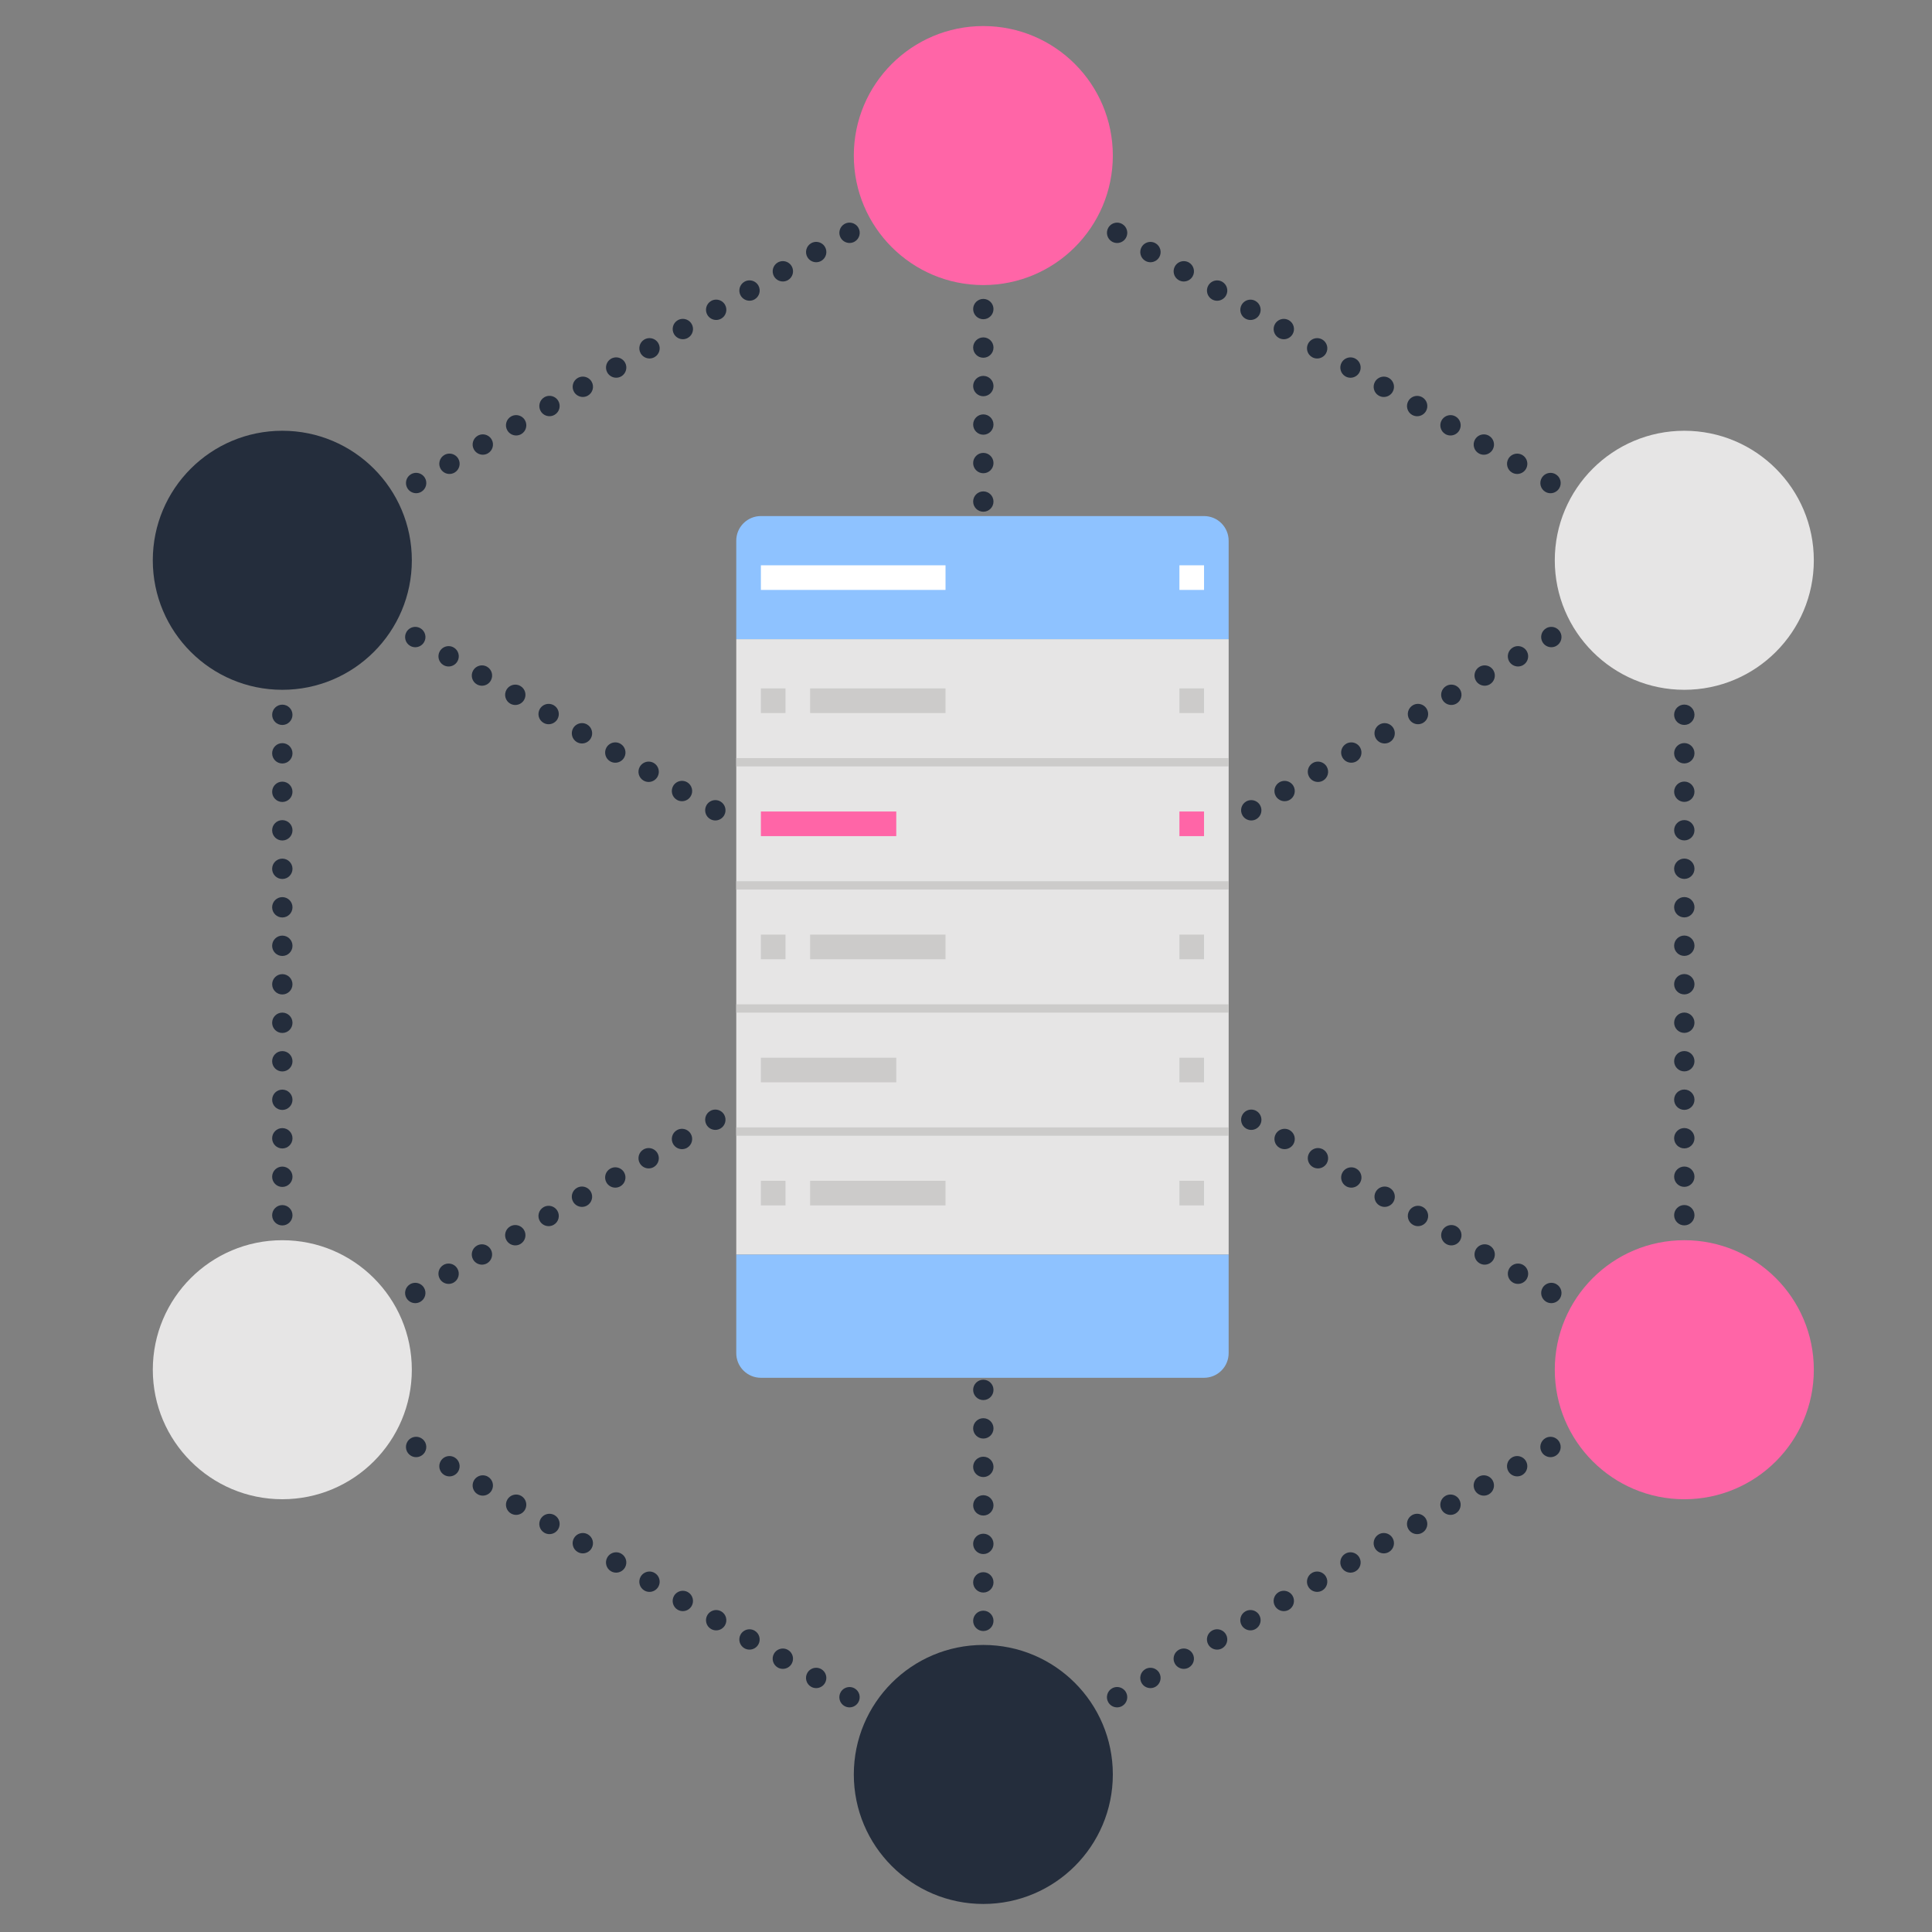 <?xml version="1.0" encoding="utf-8"?>
<!-- Generator: Adobe Illustrator 16.0.4, SVG Export Plug-In . SVG Version: 6.00 Build 0)  -->
<!DOCTYPE svg PUBLIC "-//W3C//DTD SVG 1.1//EN" "http://www.w3.org/Graphics/SVG/1.1/DTD/svg11.dtd">
<svg version="1.1" id="レイヤー_1" xmlns="http://www.w3.org/2000/svg" xmlns:xlink="http://www.w3.org/1999/xlink" x="0px"
	 y="0px" width="150px" height="150px" viewBox="0 0 150 150" enable-background="new 0 0 150 150" xml:space="preserve">
<rect x="0" y="0" width="150" height="150" fill="#808080" stroke="none"/>
<g>
	<g>
		<circle fill="#242D3C" cx="21.919" cy="55.498" r="0.789"/>
		<circle fill="#242D3C" cx="21.919" cy="58.487" r="0.79"/>
		<circle fill="#242D3C" cx="21.919" cy="61.476" r="0.789"/>
		<circle fill="#242D3C" cx="21.919" cy="64.465" r="0.79"/>
		<circle fill="#242D3C" cx="21.919" cy="67.454" r="0.79"/>
		<circle fill="#242D3C" cx="21.919" cy="70.442" r="0.79"/>
		<circle fill="#242D3C" cx="21.919" cy="73.431" r="0.79"/>
		<circle fill="#242D3C" cx="21.919" cy="76.421" r="0.789"/>
		<circle fill="#242D3C" cx="21.919" cy="79.409" r="0.79"/>
		<circle fill="#242D3C" cx="21.919" cy="82.397" r="0.79"/>
		<circle fill="#242D3C" cx="21.919" cy="85.387" r="0.789"/>
		<circle fill="#242D3C" cx="21.919" cy="88.376" r="0.79"/>
		<circle fill="#242D3C" cx="21.919" cy="91.364" r="0.79"/>
		<circle fill="#242D3C" cx="21.919" cy="94.353" r="0.79"/>
		<circle fill="#242D3C" cx="76.345" cy="23.996" r="0.789"/>
		<circle fill="#242D3C" cx="76.345" cy="26.985" r="0.79"/>
		<circle fill="#242D3C" cx="76.345" cy="29.974" r="0.79"/>
		<circle fill="#242D3C" cx="76.345" cy="32.962" r="0.789"/>
		<circle fill="#242D3C" cx="76.345" cy="35.952" r="0.79"/>
		<circle fill="#242D3C" cx="76.345" cy="38.941" r="0.789"/>
		<circle fill="#242D3C" cx="76.345" cy="41.929" r="0.789"/>
		<path fill="#242D3C" d="M32.241,50.251c-0.139,0-0.274-0.037-0.395-0.106c-0.377-0.217-0.506-0.701-0.289-1.079
			c0.142-0.244,0.404-0.396,0.686-0.396c0.138,0,0.273,0.037,0.394,0.106c0.183,0.105,0.313,0.276,0.368,0.479
			c0.056,0.204,0.026,0.417-0.079,0.6C32.785,50.1,32.523,50.251,32.241,50.251z"/>
		<path fill="#242D3C" d="M34.829,51.746c-0.138,0-0.274-0.037-0.395-0.106c-0.377-0.217-0.505-0.702-0.288-1.079
			c0.141-0.244,0.403-0.396,0.686-0.396c0.137,0,0.273,0.037,0.393,0.106c0.183,0.105,0.314,0.276,0.368,0.479
			c0.055,0.204,0.026,0.417-0.079,0.6C35.373,51.594,35.111,51.746,34.829,51.746z"/>
		<path fill="#242D3C" d="M37.419,53.24c-0.139,0-0.274-0.037-0.395-0.106c-0.184-0.105-0.313-0.276-0.369-0.479
			c-0.053-0.204-0.025-0.417,0.08-0.599c0.141-0.244,0.403-0.396,0.685-0.396c0.139,0,0.274,0.037,0.395,0.106
			c0.377,0.217,0.506,0.702,0.288,1.08C37.963,53.089,37.7,53.24,37.419,53.24z"/>
		<path fill="#242D3C" d="M40.006,54.735c-0.137,0-0.273-0.037-0.394-0.106c-0.184-0.105-0.312-0.276-0.368-0.48
			c-0.054-0.203-0.025-0.416,0.08-0.598c0.141-0.244,0.402-0.396,0.684-0.396c0.138,0,0.274,0.036,0.394,0.105
			c0.378,0.218,0.508,0.702,0.29,1.079C40.551,54.583,40.288,54.735,40.006,54.735z"/>
		<path fill="#242D3C" d="M42.595,56.229c-0.138,0-0.273-0.037-0.394-0.106c-0.183-0.105-0.313-0.276-0.369-0.479
			c-0.054-0.204-0.025-0.417,0.079-0.599c0.142-0.244,0.404-0.396,0.686-0.396c0.138,0,0.274,0.037,0.396,0.105
			c0.376,0.218,0.505,0.702,0.288,1.079C43.139,56.077,42.877,56.229,42.595,56.229z"/>
		<path fill="#242D3C" d="M45.183,57.723c-0.138,0-0.273-0.036-0.393-0.106c-0.378-0.217-0.507-0.701-0.29-1.079
			c0.141-0.244,0.404-0.396,0.687-0.396c0.137,0,0.273,0.037,0.393,0.105c0.183,0.105,0.313,0.276,0.367,0.48
			c0.056,0.204,0.027,0.417-0.078,0.599C45.728,57.571,45.465,57.723,45.183,57.723z"/>
		<path fill="#242D3C" d="M47.772,59.218c-0.139,0-0.275-0.037-0.395-0.106c-0.183-0.105-0.314-0.276-0.368-0.479
			c-0.055-0.204-0.027-0.416,0.078-0.599c0.141-0.243,0.404-0.396,0.686-0.396c0.139,0,0.274,0.037,0.395,0.106
			c0.377,0.219,0.507,0.703,0.289,1.079C48.316,59.066,48.054,59.218,47.772,59.218z"/>
		<path fill="#242D3C" d="M50.36,60.711c-0.138,0-0.273-0.037-0.394-0.106c-0.183-0.105-0.313-0.276-0.369-0.479
			c-0.054-0.204-0.025-0.417,0.079-0.599c0.142-0.244,0.404-0.396,0.686-0.396c0.138,0,0.274,0.037,0.396,0.105
			c0.376,0.218,0.505,0.702,0.288,1.079C50.904,60.56,50.643,60.711,50.36,60.711z"/>
		<path fill="#242D3C" d="M52.948,62.206c-0.138,0-0.273-0.036-0.393-0.106c-0.378-0.217-0.507-0.701-0.29-1.079
			c0.141-0.244,0.404-0.396,0.687-0.396c0.137,0,0.273,0.037,0.393,0.105c0.183,0.105,0.313,0.276,0.367,0.48
			c0.056,0.204,0.027,0.417-0.078,0.599C53.493,62.054,53.23,62.206,52.948,62.206z"/>
		<path fill="#242D3C" d="M55.538,63.7c-0.139,0-0.275-0.037-0.395-0.106c-0.183-0.105-0.314-0.276-0.368-0.479
			c-0.055-0.204-0.027-0.416,0.078-0.599c0.141-0.243,0.404-0.396,0.686-0.396c0.139,0,0.274,0.037,0.395,0.106
			c0.377,0.219,0.507,0.703,0.289,1.079C56.082,63.549,55.819,63.7,55.538,63.7z"/>
		<circle fill="#242D3C" cx="76.345" cy="107.911" r="0.79"/>
		<circle fill="#242D3C" cx="76.345" cy="110.899" r="0.79"/>
		<circle fill="#242D3C" cx="76.345" cy="113.888" r="0.79"/>
		<circle fill="#242D3C" cx="76.345" cy="116.877" r="0.789"/>
		<circle fill="#242D3C" cx="76.345" cy="119.867" r="0.79"/>
		<circle fill="#242D3C" cx="76.345" cy="122.855" r="0.79"/>
		<circle fill="#242D3C" cx="76.345" cy="125.843" r="0.79"/>
		<path fill="#242D3C" d="M104.916,92.209c-0.139,0-0.275-0.036-0.396-0.105c-0.182-0.105-0.313-0.276-0.367-0.48
			c-0.056-0.203-0.027-0.416,0.079-0.598c0.141-0.244,0.402-0.396,0.684-0.396c0.138,0,0.275,0.037,0.395,0.107
			c0.183,0.104,0.312,0.275,0.367,0.479c0.055,0.204,0.027,0.417-0.079,0.6C105.458,92.059,105.196,92.209,104.916,92.209z"/>
		<path fill="#242D3C" d="M107.504,93.703c-0.138,0-0.274-0.036-0.396-0.105c-0.183-0.105-0.313-0.276-0.367-0.479
			c-0.055-0.204-0.027-0.417,0.079-0.599c0.141-0.244,0.403-0.396,0.685-0.396c0.139,0,0.274,0.036,0.394,0.106
			c0.378,0.217,0.507,0.701,0.29,1.078C108.049,93.553,107.785,93.703,107.504,93.703z"/>
		<path fill="#242D3C" d="M110.091,95.198c-0.137,0-0.273-0.036-0.393-0.106c-0.184-0.104-0.313-0.275-0.368-0.479
			c-0.056-0.204-0.027-0.417,0.079-0.6c0.141-0.244,0.403-0.396,0.685-0.396c0.138,0,0.273,0.036,0.394,0.106
			c0.377,0.217,0.506,0.701,0.289,1.078C110.635,95.047,110.374,95.198,110.091,95.198z"/>
		<path fill="#242D3C" d="M112.681,96.692c-0.139,0-0.273-0.036-0.395-0.106c-0.183-0.104-0.313-0.275-0.369-0.479
			c-0.054-0.204-0.026-0.417,0.079-0.599c0.142-0.245,0.403-0.396,0.686-0.396c0.138,0,0.273,0.036,0.395,0.105
			c0.376,0.218,0.506,0.702,0.289,1.079C113.225,96.542,112.962,96.692,112.681,96.692z"/>
		<path fill="#242D3C" d="M97.149,87.726c-0.139,0-0.275-0.036-0.396-0.105c-0.182-0.105-0.313-0.276-0.367-0.48
			c-0.056-0.203-0.027-0.416,0.079-0.599c0.141-0.244,0.402-0.395,0.684-0.395c0.138,0,0.275,0.036,0.395,0.105
			c0.183,0.105,0.312,0.276,0.367,0.479c0.055,0.204,0.027,0.417-0.079,0.6C97.691,87.574,97.43,87.726,97.149,87.726z"/>
		<path fill="#242D3C" d="M99.737,89.22c-0.138,0-0.274-0.036-0.396-0.105c-0.183-0.105-0.313-0.276-0.367-0.479
			c-0.055-0.204-0.027-0.416,0.079-0.599c0.141-0.244,0.403-0.396,0.685-0.396c0.139,0,0.274,0.036,0.394,0.105
			c0.378,0.218,0.507,0.701,0.29,1.079C100.282,89.068,100.019,89.22,99.737,89.22z"/>
		<path fill="#242D3C" d="M102.324,90.715c-0.137,0-0.273-0.036-0.393-0.105c-0.184-0.105-0.313-0.276-0.368-0.48
			c-0.056-0.203-0.027-0.416,0.079-0.599c0.141-0.244,0.403-0.396,0.685-0.396c0.138,0,0.273,0.037,0.394,0.105
			c0.377,0.218,0.506,0.702,0.289,1.079C102.868,90.563,102.607,90.715,102.324,90.715z"/>
		<path fill="#242D3C" d="M115.269,98.188c-0.138,0-0.274-0.037-0.394-0.107c-0.183-0.104-0.313-0.275-0.369-0.479
			c-0.054-0.203-0.026-0.416,0.079-0.599c0.141-0.243,0.403-0.396,0.686-0.396c0.137,0,0.273,0.036,0.394,0.105
			c0.377,0.219,0.507,0.703,0.289,1.079C115.812,98.036,115.55,98.188,115.269,98.188z"/>
		<path fill="#242D3C" d="M117.857,99.682c-0.139,0-0.274-0.036-0.396-0.105c-0.377-0.219-0.507-0.703-0.289-1.079
			c0.141-0.243,0.403-0.396,0.685-0.396c0.139,0,0.275,0.036,0.396,0.105c0.377,0.218,0.506,0.702,0.289,1.08
			C118.401,99.53,118.139,99.682,117.857,99.682z"/>
		<path fill="#242D3C" d="M120.444,101.176c-0.137,0-0.273-0.036-0.394-0.105c-0.376-0.217-0.506-0.701-0.288-1.078
			c0.14-0.244,0.402-0.396,0.684-0.396c0.138,0,0.274,0.037,0.394,0.106c0.378,0.218,0.507,0.702,0.29,1.079
			C120.989,101.025,120.727,101.176,120.444,101.176z"/>
		<path fill="#242D3C" d="M104.916,59.217c-0.282,0-0.545-0.151-0.685-0.396c-0.105-0.182-0.134-0.395-0.08-0.598
			c0.056-0.204,0.186-0.375,0.369-0.48c0.119-0.069,0.256-0.105,0.394-0.105c0.281,0,0.544,0.151,0.684,0.395
			c0.105,0.183,0.134,0.396,0.079,0.6c-0.054,0.203-0.185,0.374-0.367,0.479C105.189,59.18,105.053,59.217,104.916,59.217z"/>
		<path fill="#242D3C" d="M107.504,57.723c-0.281,0-0.544-0.152-0.685-0.396c-0.105-0.183-0.133-0.395-0.08-0.599
			c0.056-0.203,0.186-0.374,0.369-0.479c0.12-0.069,0.256-0.105,0.395-0.105c0.282,0,0.544,0.151,0.685,0.395
			c0.217,0.377,0.088,0.861-0.289,1.079C107.777,57.686,107.642,57.723,107.504,57.723z"/>
		<path fill="#242D3C" d="M110.093,56.228c-0.282,0-0.544-0.151-0.685-0.396c-0.105-0.182-0.134-0.396-0.079-0.599
			s0.186-0.374,0.367-0.479c0.12-0.07,0.257-0.106,0.394-0.106c0.282,0,0.545,0.152,0.686,0.396
			c0.218,0.377,0.089,0.861-0.289,1.079C110.367,56.192,110.23,56.228,110.093,56.228z"/>
		<path fill="#242D3C" d="M112.681,54.733c-0.281,0-0.545-0.15-0.686-0.396c-0.104-0.182-0.133-0.395-0.078-0.598
			s0.186-0.375,0.368-0.479c0.12-0.07,0.256-0.106,0.394-0.106c0.282,0,0.544,0.151,0.686,0.395
			c0.218,0.377,0.088,0.861-0.289,1.079C112.955,54.697,112.818,54.733,112.681,54.733z"/>
		<path fill="#242D3C" d="M97.149,63.7c-0.282,0-0.545-0.151-0.685-0.396c-0.105-0.182-0.134-0.395-0.08-0.598
			c0.056-0.204,0.186-0.375,0.369-0.48c0.119-0.069,0.256-0.105,0.394-0.105c0.281,0,0.544,0.151,0.684,0.395
			c0.105,0.183,0.134,0.396,0.079,0.6c-0.054,0.203-0.185,0.374-0.367,0.479C97.423,63.664,97.286,63.7,97.149,63.7z"/>
		<path fill="#242D3C" d="M99.737,62.206c-0.281,0-0.544-0.152-0.685-0.396c-0.105-0.183-0.133-0.395-0.08-0.599
			c0.056-0.203,0.186-0.374,0.369-0.479c0.12-0.069,0.256-0.105,0.395-0.105c0.282,0,0.544,0.151,0.685,0.395
			c0.217,0.377,0.088,0.861-0.289,1.079C100.011,62.169,99.875,62.206,99.737,62.206z"/>
		<path fill="#242D3C" d="M102.326,60.711c-0.282,0-0.544-0.151-0.685-0.396c-0.105-0.182-0.134-0.396-0.079-0.599
			s0.186-0.374,0.367-0.479c0.12-0.07,0.257-0.106,0.394-0.106c0.282,0,0.545,0.152,0.686,0.396
			c0.218,0.377,0.089,0.861-0.289,1.079C102.601,60.675,102.464,60.711,102.326,60.711z"/>
		<path fill="#242D3C" d="M115.27,53.239c-0.282,0-0.545-0.151-0.686-0.396c-0.104-0.183-0.134-0.396-0.078-0.598
			c0.054-0.204,0.186-0.375,0.368-0.479c0.119-0.07,0.256-0.106,0.394-0.106c0.281,0,0.544,0.15,0.685,0.395
			c0.218,0.376,0.088,0.86-0.289,1.079C115.544,53.203,115.407,53.239,115.27,53.239z"/>
		<path fill="#242D3C" d="M117.857,51.745c-0.281,0-0.545-0.152-0.686-0.396c-0.217-0.376-0.088-0.86,0.29-1.079
			c0.119-0.07,0.255-0.106,0.395-0.106c0.281,0,0.544,0.151,0.685,0.396c0.218,0.377,0.088,0.861-0.289,1.079
			C118.132,51.708,117.996,51.745,117.857,51.745z"/>
		<path fill="#242D3C" d="M120.446,50.25c-0.282,0-0.544-0.151-0.685-0.396c-0.219-0.377-0.089-0.861,0.288-1.078
			c0.119-0.07,0.257-0.106,0.394-0.106c0.283,0,0.545,0.151,0.686,0.395c0.218,0.377,0.088,0.861-0.29,1.079
			C120.721,50.213,120.584,50.25,120.446,50.25z"/>
		<path fill="#242D3C" d="M32.242,101.176c-0.281,0-0.544-0.151-0.685-0.396c-0.218-0.376-0.088-0.859,0.289-1.078
			c0.12-0.069,0.256-0.105,0.394-0.105c0.282,0,0.544,0.15,0.686,0.395c0.105,0.183,0.134,0.396,0.079,0.6
			c-0.056,0.204-0.186,0.374-0.369,0.479C32.516,101.139,32.38,101.176,32.242,101.176z"/>
		<path fill="#242D3C" d="M34.832,99.682c-0.283,0-0.546-0.151-0.687-0.395c-0.217-0.378-0.088-0.862,0.289-1.08
			c0.12-0.069,0.256-0.105,0.395-0.105c0.281,0,0.543,0.15,0.684,0.396c0.106,0.183,0.134,0.396,0.079,0.6s-0.185,0.374-0.368,0.479
			C35.104,99.645,34.969,99.682,34.832,99.682z"/>
		<path fill="#242D3C" d="M37.42,98.188c-0.281,0-0.545-0.152-0.686-0.396c-0.105-0.182-0.134-0.395-0.079-0.599
			c0.054-0.204,0.186-0.374,0.368-0.479c0.119-0.07,0.256-0.106,0.395-0.106c0.281,0,0.543,0.151,0.684,0.396
			c0.106,0.182,0.134,0.396,0.079,0.6c-0.055,0.203-0.185,0.374-0.367,0.479C37.693,98.15,37.558,98.188,37.42,98.188z"/>
		<path fill="#242D3C" d="M40.007,96.691c-0.281,0-0.543-0.15-0.684-0.395c-0.106-0.182-0.135-0.396-0.079-0.599
			c0.054-0.204,0.185-0.374,0.367-0.479c0.12-0.07,0.257-0.106,0.394-0.106c0.283,0,0.545,0.151,0.686,0.395
			c0.218,0.378,0.088,0.861-0.29,1.079C40.282,96.656,40.145,96.691,40.007,96.691z"/>
		<path fill="#242D3C" d="M42.597,95.198c-0.281,0-0.545-0.151-0.686-0.396c-0.218-0.377-0.088-0.861,0.29-1.078
			c0.12-0.07,0.256-0.106,0.394-0.106c0.282,0,0.544,0.151,0.685,0.396c0.104,0.182,0.134,0.395,0.078,0.599
			c-0.054,0.204-0.186,0.375-0.367,0.479C42.869,95.162,42.734,95.198,42.597,95.198z"/>
		<path fill="#242D3C" d="M45.185,93.703c-0.282,0-0.544-0.151-0.686-0.396c-0.217-0.377-0.088-0.861,0.29-1.079
			c0.119-0.068,0.255-0.105,0.393-0.105c0.282,0,0.545,0.152,0.686,0.396c0.219,0.376,0.088,0.86-0.289,1.079
			C45.458,93.667,45.321,93.703,45.185,93.703z"/>
		<path fill="#242D3C" d="M47.773,92.209c-0.282,0-0.545-0.152-0.686-0.396c-0.105-0.182-0.133-0.395-0.079-0.598
			c0.055-0.204,0.186-0.374,0.369-0.479c0.119-0.07,0.255-0.107,0.394-0.107c0.281,0,0.544,0.152,0.685,0.395
			c0.217,0.377,0.087,0.861-0.289,1.079C48.046,92.172,47.91,92.209,47.773,92.209z"/>
		<path fill="#242D3C" d="M50.363,90.715c-0.281,0-0.545-0.151-0.686-0.396c-0.218-0.377-0.088-0.861,0.29-1.079
			c0.12-0.068,0.256-0.105,0.394-0.105c0.282,0,0.544,0.15,0.685,0.396c0.104,0.182,0.134,0.395,0.078,0.599
			c-0.054,0.204-0.186,0.375-0.367,0.48C50.636,90.678,50.501,90.715,50.363,90.715z"/>
		<path fill="#242D3C" d="M52.951,89.22c-0.282,0-0.544-0.151-0.686-0.396c-0.217-0.377-0.088-0.861,0.29-1.078
			c0.119-0.07,0.255-0.106,0.393-0.106c0.282,0,0.545,0.151,0.686,0.396c0.219,0.377,0.088,0.86-0.289,1.079
			C53.225,89.184,53.088,89.22,52.951,89.22z"/>
		<path fill="#242D3C" d="M55.54,87.725c-0.282,0-0.545-0.15-0.686-0.395c-0.105-0.183-0.133-0.396-0.079-0.599
			c0.055-0.204,0.186-0.374,0.369-0.479c0.119-0.069,0.255-0.105,0.394-0.105c0.281,0,0.544,0.15,0.685,0.394
			c0.217,0.377,0.087,0.861-0.289,1.079C55.812,87.688,55.677,87.725,55.54,87.725z"/>
		<circle fill="#242D3C" cx="130.769" cy="55.494" r="0.79"/>
		<circle fill="#242D3C" cx="130.769" cy="58.482" r="0.79"/>
		<circle fill="#242D3C" cx="130.769" cy="61.47" r="0.789"/>
		<circle fill="#242D3C" cx="130.769" cy="64.46" r="0.789"/>
		<circle fill="#242D3C" cx="130.769" cy="67.449" r="0.79"/>
		<circle fill="#242D3C" cx="130.769" cy="70.437" r="0.79"/>
		<circle fill="#242D3C" cx="130.769" cy="73.426" r="0.79"/>
		<circle fill="#242D3C" cx="130.769" cy="76.415" r="0.79"/>
		<circle fill="#242D3C" cx="130.769" cy="79.404" r="0.789"/>
		<circle fill="#242D3C" cx="130.769" cy="82.393" r="0.789"/>
		<circle fill="#242D3C" cx="130.769" cy="85.381" r="0.79"/>
		<circle fill="#242D3C" cx="130.769" cy="88.371" r="0.79"/>
		<circle fill="#242D3C" cx="130.769" cy="91.359" r="0.789"/>
		<circle fill="#242D3C" cx="130.769" cy="94.348" r="0.79"/>
		<path fill="#242D3C" d="M65.959,18.864c-0.282,0-0.545-0.151-0.686-0.396c-0.105-0.182-0.133-0.395-0.078-0.598
			c0.054-0.204,0.186-0.375,0.367-0.479c0.12-0.069,0.256-0.106,0.395-0.106c0.281,0,0.544,0.151,0.685,0.395
			c0.219,0.377,0.089,0.861-0.288,1.079C66.233,18.829,66.098,18.864,65.959,18.864z"/>
		<path fill="#242D3C" d="M63.37,20.359c-0.282,0-0.544-0.151-0.685-0.396c-0.104-0.182-0.134-0.395-0.078-0.599
			c0.054-0.204,0.186-0.374,0.368-0.479c0.119-0.069,0.255-0.106,0.393-0.106c0.281,0,0.544,0.151,0.685,0.395
			c0.218,0.377,0.088,0.861-0.288,1.079C63.646,20.323,63.508,20.359,63.37,20.359z"/>
		<path fill="#242D3C" d="M60.781,21.854c-0.281,0-0.543-0.152-0.685-0.396c-0.217-0.377-0.088-0.862,0.289-1.079
			c0.121-0.069,0.257-0.106,0.395-0.106c0.282,0,0.544,0.152,0.686,0.396c0.105,0.183,0.133,0.396,0.079,0.6
			c-0.056,0.203-0.187,0.374-0.369,0.479C61.055,21.817,60.92,21.854,60.781,21.854z"/>
		<path fill="#242D3C" d="M58.193,23.348c-0.281,0-0.544-0.152-0.685-0.396c-0.105-0.183-0.133-0.396-0.079-0.599
			c0.056-0.203,0.186-0.374,0.368-0.479c0.12-0.07,0.257-0.106,0.394-0.106c0.283,0,0.545,0.151,0.686,0.395
			c0.217,0.377,0.088,0.862-0.29,1.079C58.468,23.312,58.331,23.348,58.193,23.348z"/>
		<path fill="#242D3C" d="M55.604,24.842c-0.281,0-0.544-0.152-0.685-0.396c-0.106-0.182-0.133-0.395-0.079-0.599
			c0.056-0.203,0.186-0.374,0.368-0.479c0.121-0.07,0.257-0.106,0.396-0.106c0.281,0,0.543,0.151,0.684,0.395
			c0.105,0.182,0.134,0.396,0.079,0.599S56.182,24.631,56,24.736C55.879,24.806,55.743,24.842,55.604,24.842z"/>
		<path fill="#242D3C" d="M53.018,26.337c-0.282,0-0.545-0.152-0.686-0.396c-0.217-0.377-0.089-0.861,0.289-1.079
			c0.119-0.07,0.255-0.105,0.393-0.105c0.282,0,0.545,0.151,0.686,0.396c0.105,0.182,0.134,0.395,0.078,0.598
			c-0.054,0.205-0.185,0.375-0.367,0.48C53.291,26.3,53.154,26.337,53.018,26.337z"/>
		<path fill="#242D3C" d="M50.429,27.832c-0.282,0-0.544-0.152-0.686-0.396c-0.218-0.377-0.088-0.861,0.289-1.079
			c0.12-0.069,0.256-0.105,0.394-0.105c0.282,0,0.545,0.151,0.686,0.396c0.105,0.183,0.134,0.396,0.079,0.599
			s-0.186,0.375-0.368,0.479C50.702,27.795,50.566,27.832,50.429,27.832z"/>
		<path fill="#242D3C" d="M47.84,29.326c-0.281,0-0.544-0.152-0.685-0.396c-0.105-0.182-0.134-0.395-0.078-0.599
			c0.054-0.204,0.185-0.375,0.367-0.48c0.119-0.068,0.256-0.105,0.393-0.105c0.282,0,0.545,0.152,0.687,0.396
			c0.217,0.377,0.088,0.861-0.29,1.079C48.114,29.29,47.979,29.326,47.84,29.326z"/>
		<path fill="#242D3C" d="M45.252,30.82c-0.282,0-0.545-0.152-0.686-0.396c-0.105-0.182-0.133-0.395-0.078-0.599
			c0.054-0.204,0.185-0.374,0.367-0.479c0.12-0.069,0.256-0.106,0.395-0.106c0.281,0,0.544,0.151,0.685,0.395
			c0.217,0.377,0.089,0.861-0.289,1.079C45.526,30.784,45.391,30.82,45.252,30.82z"/>
		<path fill="#242D3C" d="M42.663,32.314c-0.282,0-0.545-0.151-0.685-0.396c-0.217-0.376-0.088-0.861,0.289-1.079
			c0.119-0.069,0.256-0.106,0.394-0.106c0.281,0,0.544,0.151,0.685,0.395c0.218,0.377,0.088,0.861-0.289,1.079
			C42.937,32.278,42.8,32.314,42.663,32.314z"/>
		<path fill="#242D3C" d="M40.074,33.81c-0.281,0-0.544-0.152-0.686-0.396c-0.217-0.377-0.088-0.861,0.29-1.079
			c0.121-0.07,0.256-0.106,0.395-0.106c0.281,0,0.544,0.152,0.685,0.396c0.218,0.377,0.088,0.862-0.289,1.08
			C40.348,33.773,40.212,33.81,40.074,33.81z"/>
		<path fill="#242D3C" d="M37.486,35.304c-0.281,0-0.544-0.152-0.685-0.396c-0.106-0.182-0.134-0.395-0.079-0.599
			c0.056-0.203,0.186-0.374,0.368-0.479c0.12-0.07,0.257-0.106,0.394-0.106c0.282,0,0.544,0.151,0.686,0.395
			c0.217,0.377,0.087,0.861-0.29,1.079C37.76,35.267,37.624,35.304,37.486,35.304z"/>
		<path fill="#242D3C" d="M34.897,36.798c-0.281,0-0.544-0.151-0.685-0.396c-0.106-0.182-0.133-0.395-0.079-0.599
			c0.056-0.204,0.186-0.375,0.368-0.479c0.121-0.07,0.257-0.106,0.395-0.106c0.282,0,0.544,0.151,0.685,0.395
			c0.217,0.377,0.088,0.861-0.289,1.079C35.172,36.761,35.036,36.798,34.897,36.798z"/>
		<path fill="#242D3C" d="M32.31,38.292c-0.281,0-0.544-0.151-0.685-0.396c-0.218-0.377-0.089-0.861,0.288-1.079
			c0.119-0.069,0.256-0.106,0.394-0.106c0.282,0,0.545,0.152,0.686,0.396c0.105,0.183,0.134,0.396,0.078,0.6
			c-0.054,0.203-0.185,0.374-0.367,0.479C32.584,38.256,32.447,38.292,32.31,38.292z"/>
		<path fill="#242D3C" d="M120.382,113.133c-0.282,0-0.545-0.152-0.686-0.396c-0.106-0.182-0.133-0.395-0.079-0.598
			c0.056-0.205,0.186-0.375,0.368-0.48c0.12-0.069,0.256-0.106,0.395-0.106c0.281,0,0.544,0.151,0.685,0.396
			c0.105,0.182,0.133,0.396,0.079,0.6c-0.055,0.203-0.186,0.374-0.368,0.479C120.656,113.096,120.521,113.133,120.382,113.133z"/>
		<path fill="#242D3C" d="M117.794,114.625c-0.282,0-0.545-0.15-0.686-0.395c-0.105-0.182-0.133-0.395-0.079-0.598
			c0.055-0.205,0.187-0.375,0.369-0.479c0.119-0.07,0.256-0.106,0.394-0.106c0.281,0,0.544,0.15,0.684,0.395
			c0.218,0.377,0.088,0.861-0.288,1.078C118.067,114.59,117.931,114.625,117.794,114.625z"/>
		<path fill="#242D3C" d="M115.204,116.121c-0.282,0-0.543-0.151-0.685-0.396c-0.105-0.182-0.134-0.395-0.079-0.598
			c0.055-0.205,0.186-0.375,0.368-0.48c0.12-0.069,0.256-0.105,0.394-0.105c0.282,0,0.545,0.15,0.686,0.395
			c0.218,0.377,0.088,0.861-0.289,1.079C115.479,116.084,115.342,116.121,115.204,116.121z"/>
		<path fill="#242D3C" d="M112.617,117.615c-0.281,0-0.545-0.15-0.686-0.395c-0.218-0.377-0.088-0.861,0.289-1.079
			c0.119-0.069,0.257-0.106,0.395-0.106c0.282,0,0.544,0.151,0.685,0.396c0.104,0.182,0.134,0.395,0.078,0.598
			c-0.054,0.205-0.186,0.375-0.368,0.48C112.891,117.578,112.755,117.615,112.617,117.615z"/>
		<path fill="#242D3C" d="M110.026,119.109c-0.281,0-0.544-0.15-0.684-0.396c-0.105-0.182-0.134-0.396-0.078-0.599
			c0.054-0.203,0.185-0.374,0.367-0.479c0.121-0.07,0.258-0.106,0.395-0.106c0.281,0,0.544,0.151,0.685,0.394
			c0.217,0.378,0.089,0.861-0.289,1.079C110.303,119.072,110.166,119.109,110.026,119.109z"/>
		<path fill="#242D3C" d="M107.44,120.604c-0.282,0-0.545-0.151-0.686-0.396c-0.105-0.182-0.134-0.395-0.078-0.6
			c0.054-0.203,0.186-0.374,0.367-0.479c0.118-0.069,0.255-0.106,0.393-0.106c0.282,0,0.545,0.152,0.686,0.396
			c0.106,0.182,0.133,0.395,0.079,0.598c-0.056,0.205-0.186,0.375-0.368,0.48C107.714,120.566,107.578,120.604,107.44,120.604z"/>
		<path fill="#242D3C" d="M104.852,122.1c-0.282,0-0.545-0.152-0.686-0.396c-0.217-0.378-0.088-0.862,0.289-1.079
			c0.121-0.07,0.256-0.106,0.395-0.106c0.281,0,0.544,0.151,0.685,0.396c0.106,0.182,0.133,0.395,0.079,0.6
			c-0.056,0.203-0.186,0.375-0.368,0.479C105.125,122.062,104.989,122.1,104.852,122.1z"/>
		<path fill="#242D3C" d="M102.263,123.593c-0.281,0-0.544-0.151-0.685-0.396c-0.106-0.182-0.134-0.395-0.079-0.6
			c0.055-0.203,0.186-0.374,0.368-0.479c0.119-0.069,0.256-0.105,0.393-0.105c0.283,0,0.545,0.151,0.687,0.396
			c0.217,0.377,0.087,0.861-0.29,1.078C102.536,123.557,102.4,123.593,102.263,123.593z"/>
		<path fill="#242D3C" d="M99.675,125.088c-0.282,0-0.545-0.152-0.686-0.396c-0.106-0.183-0.133-0.395-0.079-0.599
			c0.056-0.205,0.186-0.375,0.368-0.48c0.12-0.068,0.255-0.105,0.394-0.105c0.282,0,0.545,0.151,0.686,0.395
			c0.105,0.183,0.133,0.396,0.078,0.6c-0.054,0.204-0.186,0.375-0.367,0.48C99.948,125.051,99.813,125.088,99.675,125.088z"/>
		<path fill="#242D3C" d="M97.086,126.581c-0.282,0-0.544-0.151-0.685-0.396c-0.105-0.182-0.133-0.395-0.079-0.598
			c0.055-0.205,0.186-0.375,0.367-0.479c0.12-0.069,0.258-0.106,0.396-0.106c0.281,0,0.544,0.151,0.684,0.395
			c0.218,0.377,0.088,0.861-0.289,1.078C97.36,126.545,97.224,126.581,97.086,126.581z"/>
		<path fill="#242D3C" d="M94.496,128.076c-0.281,0-0.544-0.15-0.685-0.396c-0.104-0.183-0.133-0.395-0.078-0.599
			c0.054-0.205,0.186-0.375,0.368-0.48c0.12-0.068,0.255-0.105,0.394-0.105c0.281,0,0.545,0.152,0.686,0.395
			c0.218,0.378,0.088,0.861-0.289,1.08C94.771,128.04,94.635,128.076,94.496,128.076z"/>
		<path fill="#242D3C" d="M91.91,129.571c-0.282,0-0.545-0.151-0.687-0.396c-0.104-0.182-0.134-0.395-0.078-0.599
			c0.055-0.204,0.186-0.375,0.368-0.48c0.119-0.068,0.256-0.106,0.393-0.106c0.282,0,0.545,0.152,0.686,0.396
			c0.105,0.182,0.135,0.395,0.079,0.599c-0.055,0.204-0.186,0.375-0.368,0.479C92.184,129.534,92.047,129.571,91.91,129.571z"/>
		<path fill="#242D3C" d="M89.319,131.064c-0.281,0-0.544-0.15-0.684-0.395c-0.105-0.183-0.134-0.396-0.078-0.599
			c0.054-0.204,0.185-0.374,0.367-0.479c0.12-0.069,0.257-0.105,0.395-0.105c0.281,0,0.544,0.15,0.685,0.393
			c0.217,0.378,0.088,0.862-0.289,1.08C89.595,131.028,89.459,131.064,89.319,131.064z"/>
		<path fill="#242D3C" d="M86.731,132.56c-0.281,0-0.544-0.151-0.684-0.396c-0.105-0.182-0.134-0.395-0.078-0.599
			c0.054-0.204,0.185-0.375,0.366-0.479c0.119-0.069,0.256-0.107,0.394-0.107c0.282,0,0.545,0.152,0.686,0.396
			c0.217,0.377,0.088,0.861-0.289,1.079C87.006,132.523,86.869,132.56,86.731,132.56z"/>
		<path fill="#242D3C" d="M120.38,38.294c-0.137,0-0.272-0.037-0.393-0.106c-0.183-0.105-0.312-0.276-0.368-0.48
			c-0.054-0.204-0.027-0.417,0.079-0.599c0.141-0.244,0.403-0.396,0.686-0.396c0.138,0,0.273,0.037,0.393,0.106
			c0.184,0.105,0.314,0.276,0.368,0.479c0.055,0.204,0.026,0.417-0.079,0.599C120.925,38.143,120.662,38.294,120.38,38.294
			L120.38,38.294z"/>
		<path fill="#242D3C" d="M117.794,36.799c-0.139,0-0.274-0.036-0.395-0.106c-0.184-0.105-0.313-0.275-0.368-0.479
			c-0.054-0.203-0.027-0.416,0.079-0.598c0.141-0.245,0.403-0.396,0.685-0.396c0.138,0,0.273,0.036,0.395,0.105
			c0.376,0.218,0.506,0.702,0.288,1.079C118.338,36.648,118.075,36.799,117.794,36.799L117.794,36.799z"/>
		<path fill="#242D3C" d="M115.203,35.306c-0.138,0-0.272-0.037-0.393-0.106c-0.183-0.105-0.313-0.276-0.368-0.48
			c-0.055-0.203-0.026-0.417,0.079-0.599c0.141-0.245,0.402-0.396,0.685-0.396c0.138,0,0.274,0.036,0.394,0.106
			c0.377,0.217,0.508,0.702,0.289,1.079C115.748,35.154,115.484,35.306,115.203,35.306L115.203,35.306z"/>
		<path fill="#242D3C" d="M112.617,33.811c-0.139,0-0.275-0.036-0.395-0.106c-0.377-0.217-0.508-0.701-0.29-1.079
			c0.142-0.244,0.404-0.396,0.687-0.396c0.137,0,0.272,0.037,0.393,0.106c0.183,0.105,0.313,0.276,0.368,0.48
			c0.056,0.204,0.026,0.417-0.079,0.598C113.161,33.66,112.898,33.811,112.617,33.811L112.617,33.811z"/>
		<path fill="#242D3C" d="M110.028,32.316c-0.137,0-0.274-0.036-0.395-0.106c-0.183-0.105-0.313-0.275-0.367-0.479
			c-0.056-0.203-0.027-0.416,0.078-0.598c0.14-0.245,0.402-0.396,0.684-0.396c0.139,0,0.275,0.036,0.395,0.106
			c0.378,0.217,0.507,0.701,0.289,1.079C110.571,32.165,110.31,32.316,110.028,32.316L110.028,32.316z"/>
		<path fill="#242D3C" d="M107.438,30.822c-0.138,0-0.274-0.037-0.394-0.106c-0.183-0.105-0.313-0.276-0.367-0.48
			c-0.055-0.204-0.026-0.417,0.079-0.599c0.141-0.244,0.403-0.396,0.686-0.396c0.138,0,0.272,0.037,0.393,0.106
			c0.182,0.105,0.312,0.276,0.368,0.48c0.054,0.204,0.027,0.417-0.079,0.599C107.983,30.67,107.721,30.822,107.438,30.822
			L107.438,30.822z"/>
		<path fill="#242D3C" d="M104.851,29.328c-0.138,0-0.273-0.037-0.394-0.106c-0.377-0.218-0.506-0.702-0.289-1.079
			c0.141-0.244,0.403-0.396,0.685-0.396c0.138,0,0.274,0.037,0.394,0.106c0.184,0.105,0.313,0.276,0.368,0.48
			c0.054,0.204,0.027,0.417-0.079,0.599C105.395,29.176,105.132,29.328,104.851,29.328L104.851,29.328z"/>
		<path fill="#242D3C" d="M102.262,27.834c-0.138,0-0.273-0.037-0.393-0.106c-0.184-0.105-0.314-0.276-0.369-0.48
			c-0.054-0.205-0.026-0.417,0.079-0.599c0.142-0.244,0.403-0.396,0.686-0.396c0.137,0,0.273,0.037,0.394,0.106
			c0.377,0.217,0.507,0.702,0.289,1.079C102.807,27.682,102.544,27.834,102.262,27.834L102.262,27.834z"/>
		<path fill="#242D3C" d="M99.673,26.339c-0.138,0-0.272-0.038-0.393-0.106c-0.183-0.105-0.312-0.276-0.368-0.48
			c-0.055-0.205-0.027-0.417,0.079-0.599c0.141-0.243,0.403-0.396,0.686-0.396c0.137,0,0.273,0.038,0.393,0.106
			c0.183,0.105,0.314,0.276,0.368,0.48c0.055,0.204,0.026,0.417-0.079,0.599C100.218,26.187,99.955,26.339,99.673,26.339
			L99.673,26.339z"/>
		<path fill="#242D3C" d="M97.086,24.844c-0.138,0-0.274-0.037-0.395-0.106c-0.183-0.105-0.312-0.275-0.367-0.479
			c-0.054-0.204-0.026-0.416,0.079-0.598c0.141-0.244,0.402-0.396,0.685-0.396c0.138,0,0.273,0.037,0.393,0.106
			c0.378,0.217,0.507,0.702,0.29,1.079C97.631,24.693,97.368,24.844,97.086,24.844L97.086,24.844z"/>
		<path fill="#242D3C" d="M94.496,23.351c-0.138,0-0.273-0.037-0.394-0.106c-0.182-0.105-0.313-0.276-0.367-0.48
			c-0.056-0.204-0.027-0.417,0.078-0.599c0.14-0.244,0.402-0.396,0.685-0.396c0.139,0,0.275,0.037,0.395,0.106
			c0.377,0.218,0.508,0.702,0.289,1.079C95.041,23.199,94.777,23.351,94.496,23.351L94.496,23.351z"/>
		<path fill="#242D3C" d="M91.908,21.855c-0.138,0-0.273-0.037-0.393-0.106c-0.184-0.105-0.315-0.276-0.368-0.48
			c-0.056-0.204-0.026-0.417,0.078-0.599c0.141-0.244,0.404-0.396,0.687-0.396c0.137,0,0.272,0.037,0.393,0.106
			c0.183,0.105,0.313,0.276,0.367,0.48c0.056,0.204,0.027,0.417-0.078,0.599C92.453,21.704,92.189,21.855,91.908,21.855
			L91.908,21.855z"/>
		<path fill="#242D3C" d="M89.32,20.36c-0.138,0-0.273-0.037-0.394-0.106c-0.183-0.105-0.313-0.275-0.368-0.479
			c-0.056-0.203-0.026-0.416,0.078-0.598c0.141-0.244,0.403-0.396,0.685-0.396c0.139,0,0.275,0.037,0.395,0.106
			c0.377,0.218,0.507,0.702,0.289,1.079C89.864,20.209,89.602,20.36,89.32,20.36L89.32,20.36z"/>
		<path fill="#242D3C" d="M86.73,18.867c-0.137,0-0.273-0.038-0.393-0.106c-0.183-0.105-0.313-0.276-0.367-0.48
			c-0.055-0.204-0.026-0.417,0.079-0.599c0.14-0.245,0.402-0.396,0.684-0.396c0.138,0,0.274,0.036,0.394,0.106
			c0.378,0.218,0.507,0.702,0.29,1.079C87.276,18.715,87.014,18.867,86.73,18.867L86.73,18.867z"/>
		<path fill="#242D3C" d="M65.955,132.56c-0.138,0-0.273-0.036-0.393-0.105c-0.184-0.105-0.315-0.276-0.369-0.479
			c-0.055-0.205-0.026-0.417,0.079-0.6c0.141-0.243,0.403-0.395,0.686-0.395c0.138,0,0.273,0.036,0.394,0.105
			c0.377,0.217,0.507,0.701,0.288,1.079C66.499,132.408,66.236,132.56,65.955,132.56L65.955,132.56z"/>
		<path fill="#242D3C" d="M63.366,131.065c-0.137,0-0.273-0.036-0.393-0.106c-0.183-0.104-0.313-0.275-0.368-0.479
			c-0.056-0.205-0.026-0.417,0.078-0.6c0.141-0.244,0.403-0.395,0.685-0.395c0.138,0,0.275,0.036,0.395,0.105
			c0.376,0.217,0.507,0.701,0.289,1.078C63.91,130.914,63.648,131.065,63.366,131.065L63.366,131.065z"/>
		<path fill="#242D3C" d="M60.778,129.571c-0.138,0-0.273-0.036-0.394-0.106c-0.377-0.217-0.507-0.701-0.289-1.078
			c0.141-0.244,0.403-0.396,0.685-0.396c0.138,0,0.273,0.037,0.394,0.106c0.183,0.105,0.313,0.276,0.369,0.479
			c0.054,0.204,0.026,0.417-0.079,0.6C61.323,129.42,61.061,129.571,60.778,129.571L60.778,129.571z"/>
		<path fill="#242D3C" d="M58.19,128.076c-0.138,0-0.274-0.036-0.395-0.105c-0.183-0.105-0.312-0.276-0.368-0.48
			c-0.054-0.203-0.026-0.415,0.079-0.598c0.141-0.244,0.403-0.396,0.685-0.396c0.138,0,0.274,0.037,0.395,0.106
			c0.377,0.218,0.507,0.702,0.289,1.079C58.734,127.926,58.473,128.076,58.19,128.076L58.19,128.076z"/>
		<path fill="#242D3C" d="M55.603,126.582c-0.139,0-0.274-0.037-0.394-0.105c-0.184-0.105-0.314-0.276-0.369-0.48
			c-0.054-0.203-0.026-0.416,0.079-0.598c0.141-0.244,0.403-0.396,0.686-0.396c0.137,0,0.272,0.037,0.394,0.106
			c0.183,0.104,0.312,0.276,0.367,0.479c0.055,0.204,0.026,0.416-0.079,0.6C56.146,126.431,55.884,126.582,55.603,126.582
			L55.603,126.582z"/>
		<path fill="#242D3C" d="M53.013,125.088c-0.138,0-0.273-0.037-0.394-0.105c-0.377-0.219-0.506-0.702-0.289-1.08
			c0.142-0.243,0.403-0.395,0.686-0.395c0.137,0,0.273,0.037,0.393,0.105c0.184,0.105,0.314,0.275,0.368,0.48
			c0.056,0.204,0.026,0.416-0.079,0.599C53.557,124.936,53.294,125.088,53.013,125.088L53.013,125.088z"/>
		<path fill="#242D3C" d="M50.425,123.594c-0.138,0-0.274-0.037-0.394-0.105c-0.377-0.219-0.508-0.702-0.289-1.08
			c0.141-0.243,0.404-0.396,0.686-0.396c0.138,0,0.272,0.036,0.393,0.106c0.183,0.105,0.314,0.275,0.368,0.479
			c0.056,0.205,0.026,0.418-0.078,0.601C50.969,123.441,50.707,123.594,50.425,123.594L50.425,123.594z"/>
		<path fill="#242D3C" d="M47.836,122.1c-0.138,0-0.273-0.037-0.394-0.106c-0.183-0.104-0.313-0.276-0.367-0.479
			c-0.056-0.205-0.027-0.418,0.078-0.6c0.141-0.243,0.403-0.396,0.685-0.396c0.139,0,0.275,0.036,0.394,0.106
			c0.378,0.217,0.508,0.701,0.29,1.079C48.381,121.947,48.117,122.1,47.836,122.1L47.836,122.1z"/>
		<path fill="#242D3C" d="M45.248,120.604c-0.138,0-0.274-0.036-0.394-0.106c-0.183-0.105-0.314-0.275-0.368-0.479
			c-0.055-0.205-0.026-0.418,0.079-0.6c0.141-0.243,0.403-0.396,0.686-0.396c0.138,0,0.273,0.036,0.394,0.106
			c0.377,0.217,0.506,0.701,0.288,1.078C45.792,120.453,45.529,120.604,45.248,120.604L45.248,120.604z"/>
		<path fill="#242D3C" d="M42.659,119.109c-0.138,0-0.273-0.035-0.394-0.105c-0.377-0.217-0.506-0.701-0.289-1.078
			c0.141-0.244,0.402-0.396,0.685-0.396c0.138,0,0.273,0.036,0.394,0.106c0.377,0.217,0.508,0.701,0.289,1.078
			C43.203,118.959,42.94,119.109,42.659,119.109L42.659,119.109z"/>
		<path fill="#242D3C" d="M40.071,117.615c-0.138,0-0.273-0.036-0.394-0.105c-0.377-0.217-0.508-0.701-0.289-1.078
			c0.141-0.244,0.403-0.396,0.685-0.396c0.138,0,0.273,0.037,0.394,0.106c0.377,0.218,0.507,0.702,0.29,1.079
			C40.615,117.465,40.354,117.615,40.071,117.615L40.071,117.615z"/>
		<path fill="#242D3C" d="M37.482,116.121c-0.137,0-0.273-0.037-0.394-0.106c-0.183-0.104-0.312-0.276-0.368-0.479
			c-0.054-0.203-0.027-0.416,0.079-0.598c0.141-0.244,0.403-0.396,0.685-0.396c0.138,0,0.274,0.036,0.394,0.106
			c0.378,0.218,0.508,0.701,0.29,1.079C38.027,115.97,37.765,116.121,37.482,116.121L37.482,116.121z"/>
		<path fill="#242D3C" d="M34.896,114.627c-0.139,0-0.274-0.037-0.395-0.106c-0.184-0.105-0.313-0.276-0.368-0.479
			c-0.054-0.203-0.027-0.417,0.079-0.599c0.141-0.245,0.403-0.396,0.685-0.396c0.138,0,0.273,0.036,0.395,0.106
			c0.376,0.218,0.506,0.701,0.288,1.079C35.438,114.476,35.177,114.627,34.896,114.627L34.896,114.627z"/>
		<path fill="#242D3C" d="M32.306,113.133c-0.139,0-0.273-0.037-0.394-0.106c-0.378-0.218-0.506-0.702-0.289-1.079
			c0.141-0.244,0.403-0.396,0.686-0.396c0.137,0,0.273,0.036,0.393,0.106c0.184,0.105,0.314,0.275,0.368,0.479
			c0.055,0.205,0.026,0.418-0.079,0.6C32.85,112.98,32.587,113.133,32.306,113.133L32.306,113.133z"/>
	</g>
	<g>
		<circle fill="#FF65A7" cx="76.345" cy="12.078" r="10.055"/>
		<circle fill="#242D3C" cx="21.919" cy="43.5" r="10.056"/>
		<circle fill="#E6E5E5" cx="21.919" cy="106.345" r="10.055"/>
		<circle fill="#242D3C" cx="76.345" cy="137.768" r="10.055"/>
		<circle fill="#FF65A7" cx="130.769" cy="106.345" r="10.056"/>
		<circle fill="#E6E5E5" cx="130.769" cy="43.5" r="10.056"/>
	</g>
</g>
<g>
	<g>
		<rect x="57.164" y="49.625" fill="#E6E5E5" width="38.229" height="47.787"/>
		<g>
			<path fill="#8EC2FF" d="M59.075,40.067c-0.491,0-0.979,0.187-1.353,0.56c-0.374,0.374-0.559,0.863-0.559,1.352v7.646h38.229
				v-7.646c0-0.489-0.188-0.978-0.559-1.352c-0.373-0.373-0.863-0.56-1.353-0.56H59.075z"/>
			<path fill="#8EC2FF" d="M59.075,106.971c-0.491,0-0.979-0.188-1.353-0.561c-0.374-0.373-0.559-0.861-0.559-1.352v-7.646h38.229
				v7.646c0,0.49-0.188,0.979-0.559,1.352c-0.373,0.373-0.863,0.561-1.353,0.561H59.075z"/>
		</g>
		<g>
			<rect x="59.075" y="43.89" fill="#FFFFFF" width="14.335" height="1.911"/>
			<rect x="91.57" y="43.89" fill="#FFFFFF" width="1.911" height="1.911"/>
		</g>
		<g>
			<g>
				<rect x="91.57" y="91.676" fill="#CCCBCA" width="1.911" height="1.914"/>
				<rect x="62.897" y="91.676" fill="#CCCBCA" width="10.513" height="1.914"/>
				<rect x="59.075" y="91.676" fill="#CCCBCA" width="1.91" height="1.914"/>
			</g>
			<g>
				<rect x="91.57" y="82.121" fill="#CCCBCA" width="1.911" height="1.91"/>
				<rect x="59.075" y="82.121" fill="#CCCBCA" width="10.511" height="1.91"/>
			</g>
			<g>
				<rect x="91.57" y="72.562" fill="#CCCBCA" width="1.911" height="1.914"/>
				<rect x="62.897" y="72.562" fill="#CCCBCA" width="10.513" height="1.914"/>
				<rect x="59.075" y="72.562" fill="#CCCBCA" width="1.91" height="1.914"/>
			</g>
			<g>
				<rect x="62.897" y="53.447" fill="#CCCBCA" width="10.513" height="1.912"/>
				<rect x="59.075" y="53.447" fill="#CCCBCA" width="1.91" height="1.912"/>
				<rect x="91.57" y="53.447" fill="#CCCBCA" width="1.911" height="1.912"/>
			</g>
			<g>
				<rect x="91.57" y="63.005" fill="#FF65A7" width="1.911" height="1.911"/>
				<rect x="59.075" y="63.005" fill="#FF65A7" width="10.511" height="1.911"/>
			</g>
		</g>
	</g>
	<g>
		<rect x="57.164" y="58.859" fill="#CCCBCA" width="38.229" height="0.646"/>
		<rect x="57.164" y="68.417" fill="#CCCBCA" width="38.229" height="0.646"/>
		<rect x="57.164" y="77.975" fill="#CCCBCA" width="38.229" height="0.645"/>
		<rect x="57.164" y="87.531" fill="#CCCBCA" width="38.229" height="0.646"/>
	</g>
</g>
<rect fill-rule="evenodd" clip-rule="evenodd" fill="none" width="150" height="150"/>
</svg>
